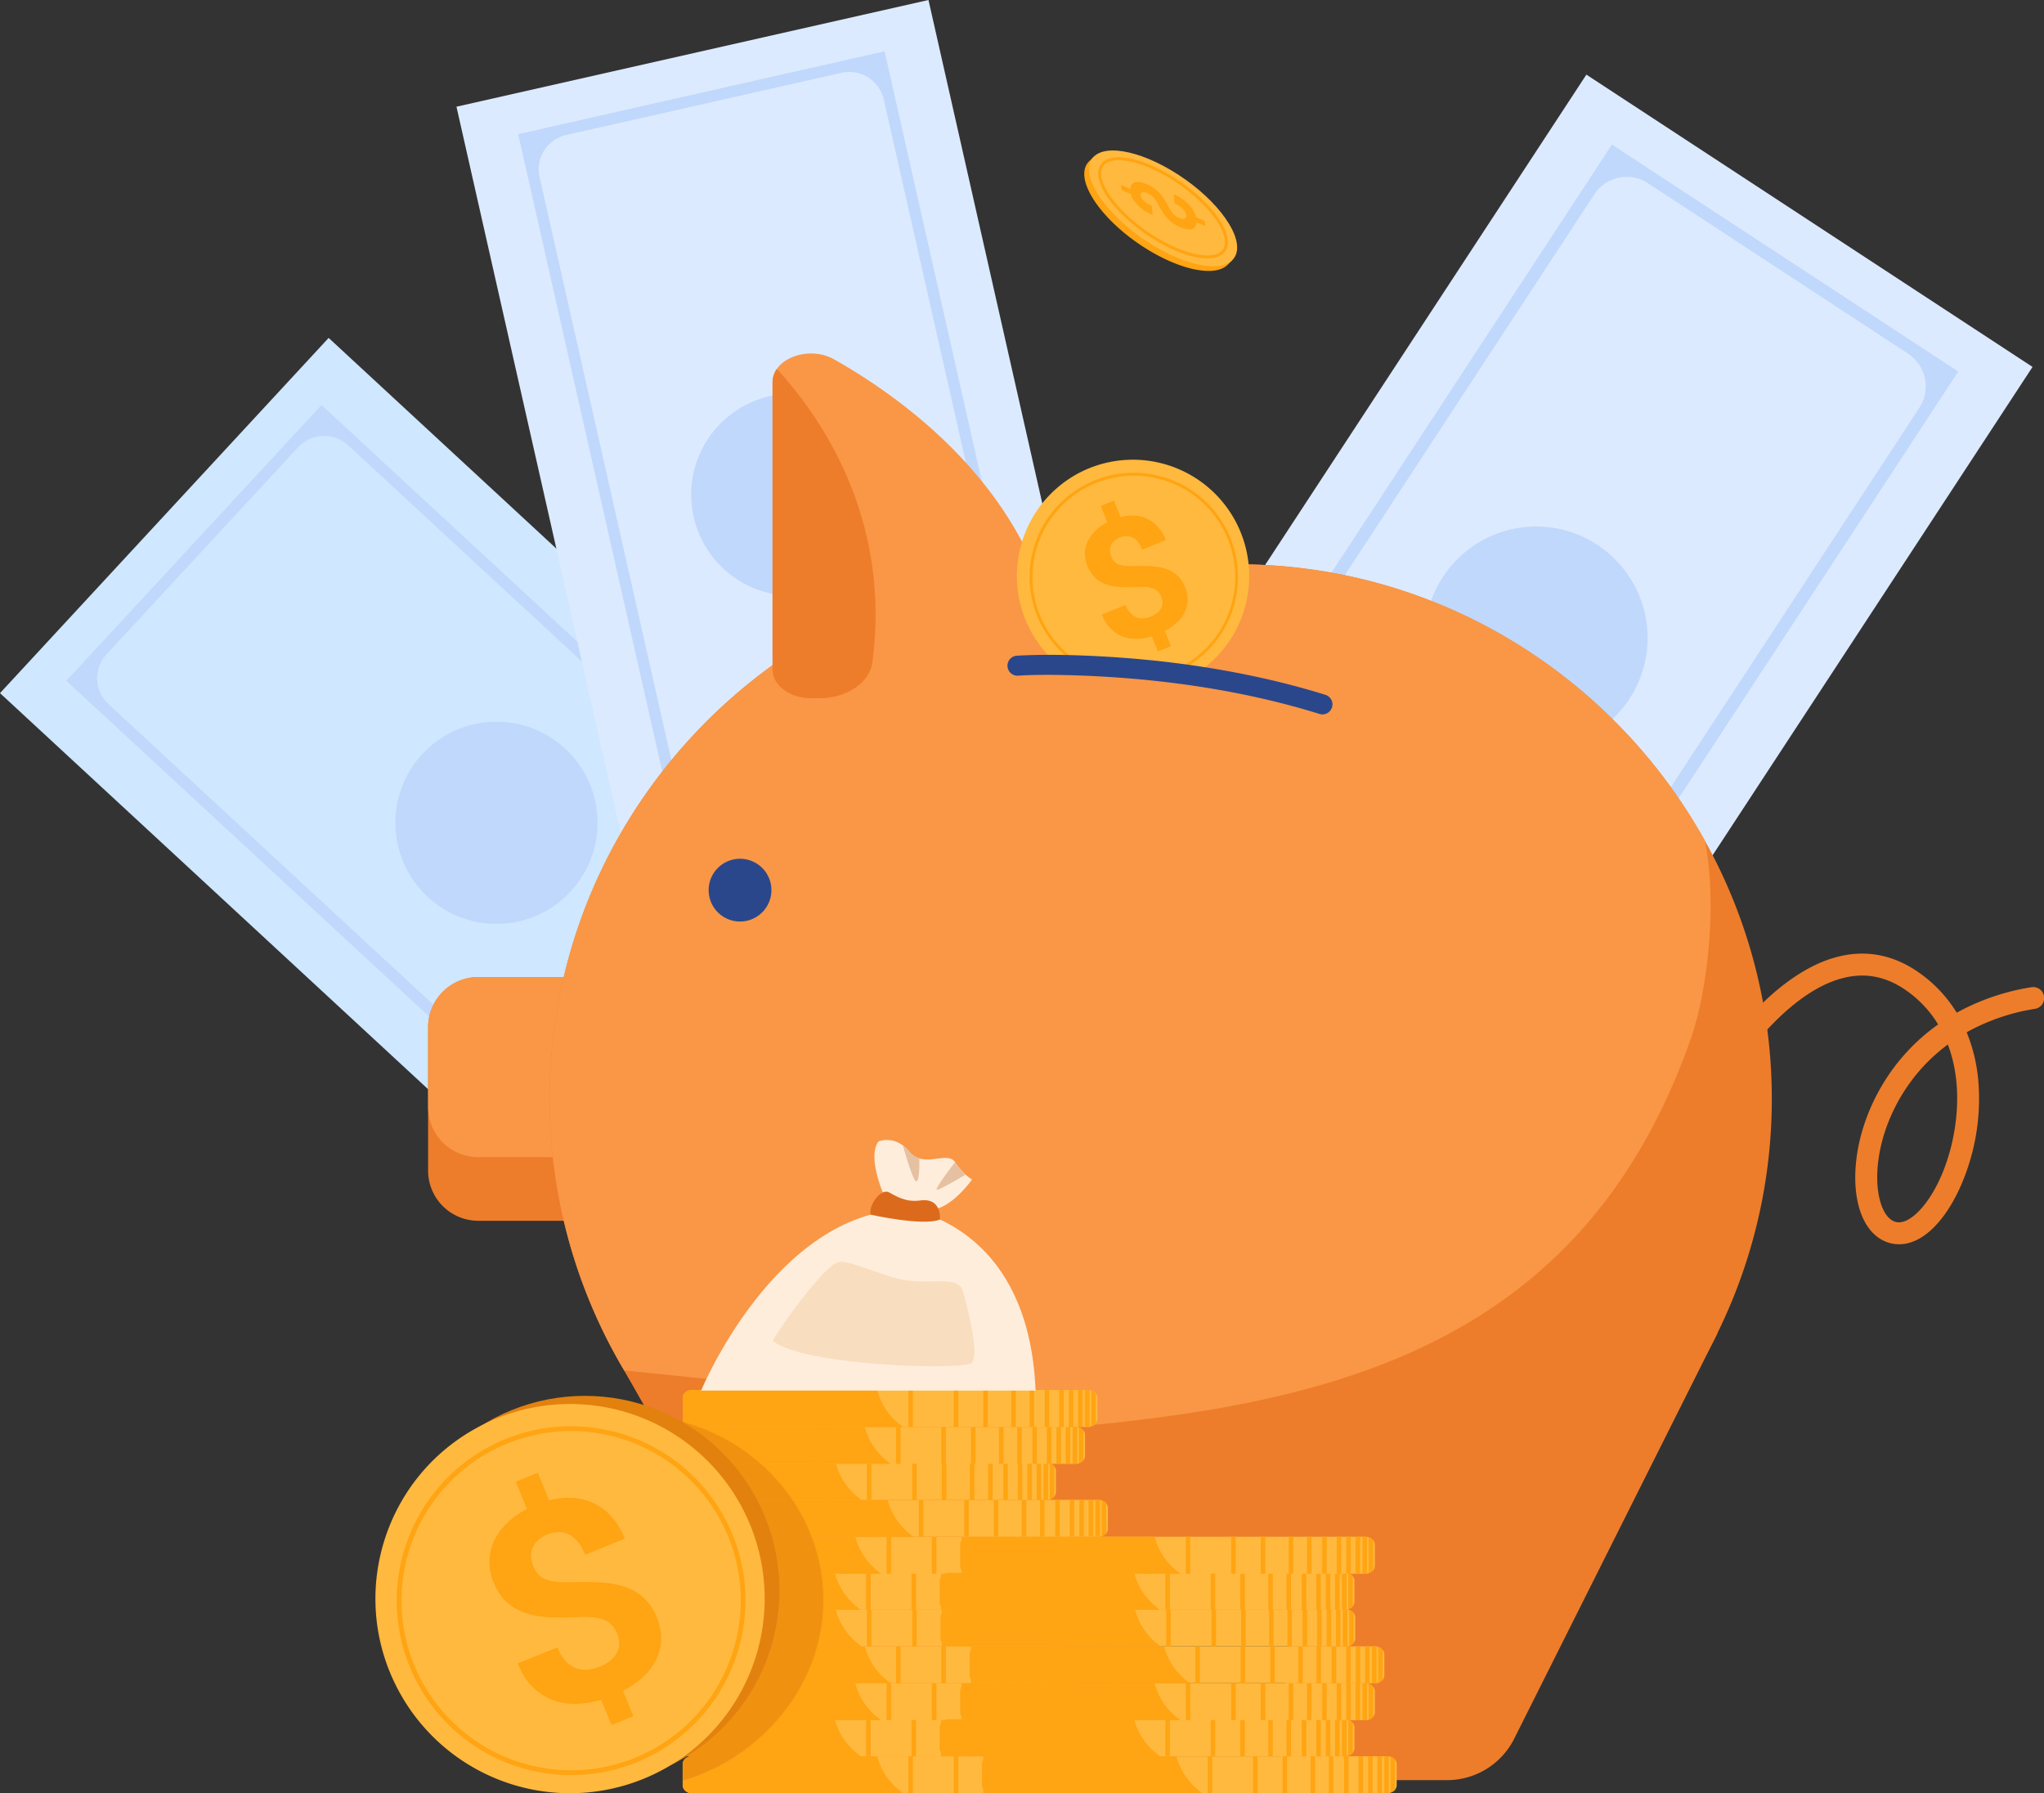 <svg xmlns="http://www.w3.org/2000/svg" viewBox="0 0 1823.88 1600.13"><rect x="0" y="0" width="1823.88" height="1600.13" fill="#333333" stroke="none"/><defs><style>.cls-1{fill:#cfe7ff;}.cls-2{fill:#c0d8fb;}.cls-3{fill:#dceaff;}.cls-4{fill:#ed7d2b;}.cls-5{fill:#f99746;}.cls-6{fill:#2b478b;}.cls-7{fill:#ffb93e;}.cls-8{fill:#ffa412;}.cls-9{fill:#ffeddc;}.cls-10{fill:#db6a1d;}.cls-11{fill:#e5c1a1;}.cls-12{fill:#f9ddbf;}.cls-13,.cls-14{fill:#e2810e;}.cls-13{opacity:0.5;}</style></defs><g id="Livello_2" data-name="Livello 2"><g id="Слой_1" data-name="Слой 1"><polygon class="cls-1" points="893.88 857.21 600.63 1174.18 178.06 783.22 178.05 783.21 0 618.49 293.25 301.52 625.7 609.1 893.88 857.21"/><path class="cls-2" d="M826.75,860.88,599.08,1107,59.23,607.49,286.89,361.41ZM619.52,1069.83,791.21,884.25a31.06,31.06,0,0,0-1.7-43.91l-478.84-443a31.63,31.63,0,0,0-44.7,1.74L95,583.9a31.37,31.37,0,0,0,1.73,44.33l479.14,443.3A30.93,30.93,0,0,0,619.52,1069.83Z"/><circle class="cls-2" cx="442.98" cy="734.19" r="90.19" transform="translate(-14.25 8.79) rotate(-1.12)"/><polygon class="cls-3" points="1008.92 798.12 587.73 893.34 460.79 331.82 460.79 331.81 407.31 95.21 828.49 0 928.36 441.76 1008.92 798.12"/><path class="cls-2" d="M951.51,763.13l-327,73.92L462.35,119.69l327-73.92ZM662.39,818,909,762.27a31.06,31.06,0,0,0,23.45-37.16L788.6,88.83A31.61,31.61,0,0,0,750.78,65L505.16,120.48A31.37,31.37,0,0,0,481.48,158L625.41,794.68A30.92,30.92,0,0,0,662.39,818Z"/><circle class="cls-2" cx="706.92" cy="441.41" r="90.19" transform="translate(-105.07 629.16) rotate(-45)"/><polygon class="cls-3" points="1319.41 1081.8 921.29 820.97 1269.03 290.22 1269.04 290.21 1415.55 66.59 1813.65 327.41 1540.09 744.97 1319.41 1081.8"/><path class="cls-2" d="M1303.15,1009.51,994.08,807,1438.33,129l309.07,202.5Zm-265-187.07,233.08,152.71a34.25,34.25,0,0,0,47.42-9.88l394-601.41a34.86,34.86,0,0,0-10.06-48.27l-232.16-152.1a34.56,34.56,0,0,0-47.86,10l-394.29,601.8A34.09,34.09,0,0,0,1038.17,822.44Z"/><path class="cls-2" d="M1287.58,514.74a99.42,99.42,0,1,1,28.67,137.64A99.41,99.41,0,0,1,1287.58,514.74Z"/><path class="cls-4" d="M563.12,916.48v128.2a44.76,44.76,0,0,1-44.63,44.63H426.63A44.76,44.76,0,0,1,382,1044.68V916.48a44.76,44.76,0,0,1,44.63-44.63h91.86A44.76,44.76,0,0,1,563.12,916.48Z"/><path class="cls-5" d="M563.12,916.48V987.9a44.77,44.77,0,0,1-44.63,44.63H426.63A44.77,44.77,0,0,1,382,987.9V916.48a44.76,44.76,0,0,1,44.63-44.63h91.86A44.76,44.76,0,0,1,563.12,916.48Z"/><path class="cls-4" d="M1581,980.57a472.62,472.62,0,0,1-37.65,185.25c-72.68,171.09-242.64,291.86-439.45,291.86H967.51c-174.12,0-327.25-94.55-410.56-234.83a474.51,474.51,0,0,1-28.89-427.52c72.68-171.09,242.65-291.85,439.45-291.85h136.4c179,0,335.74,99.87,417.34,246.62A473,473,0,0,1,1581,980.57Z"/><path class="cls-5" d="M1521.25,750.1c11.32,55,2.41,133.68-12.07,175.33-96.28,276.92-322.6,326.92-553.94,348-164.5,15-398.29-50.55-398.29-50.55a474.51,474.51,0,0,1-28.89-427.52c72.68-171.09,242.65-291.85,439.45-291.85h136.4C1282.88,503.48,1439.65,603.35,1521.25,750.1Z"/><path class="cls-5" d="M911.26,623H723.61c-18.92,0-34.26-11.49-34.26-25.66V341.13a20.67,20.67,0,0,1,3.75-11.81c9.17-13.31,33.29-18.81,51.24-8.64,71.25,40.39,188,128.16,201.11,274.92C946.78,610.42,931.09,623,911.26,623Z"/><path class="cls-4" d="M731.24,623h-7.63c-18.92,0-34.26-11.49-34.26-25.66V341.13a20.67,20.67,0,0,1,3.75-11.81,24.71,24.71,0,0,1,2.31,2.27c40.77,45.37,99.52,134.53,83,259.41C776,609.16,755.6,623,731.24,623Z"/><path class="cls-6" d="M632.34,794.28a28,28,0,1,1,28,28A28,28,0,0,1,632.34,794.28Z"/><path class="cls-4" d="M1184.65,1255.13l-44.51,289a35.29,35.29,0,0,0,34.13,44.3h117a67,67,0,0,0,59.52-36.3l181.77-362.56Z"/><path class="cls-4" d="M918.35,1260.09l35.7,284a35.29,35.29,0,0,1-34.12,44.3H803a67,67,0,0,1-59.53-36.3L557,1222.85Z"/><path class="cls-4" d="M1694.66,1110.26a31.66,31.66,0,0,1-8.05-1c-20.73-5.46-32.6-30.22-31-64.62,1.6-33.72,15.72-69.33,38.73-97.69a176.25,176.25,0,0,1,35.06-32.82,100,100,0,0,0-25.79-28.43c-19.11-14.34-38.86-18.47-60.36-12.63-57.82,15.69-106.83,98.34-110.8,107.63a9.77,9.77,0,0,1-18.46-6.43c1.71-5.15,16-29.83,36-54.26,34.82-42.58,65.15-58.71,84.46-64.75,28.66-9,55.87-4,80.89,14.79A120.28,120.28,0,0,1,1746,903.64a203.75,203.75,0,0,1,66.51-22.71,9.78,9.78,0,1,1,3.16,19.3,183.78,183.78,0,0,0-60.8,20.88,147.71,147.71,0,0,1,10.45,44,193.4,193.4,0,0,1-18,98.06C1732.72,1093.32,1713.53,1110.26,1694.66,1110.26ZM1738.1,932a156.55,156.55,0,0,0-28.55,27.27c-20.44,25.19-33,56.64-34.37,86.29-1.12,23.53,5.63,41.94,16.41,44.78s26.57-11.78,38.09-35.62c12.63-26.11,18.67-59,16.16-87.86A131,131,0,0,0,1738.1,932ZM1532.57,980.4l-.06.17Z"/><path class="cls-7" d="M979.24,1574.29v18.61a6.35,6.35,0,0,1-1.47,4,8.53,8.53,0,0,1-4,2.68,8.24,8.24,0,0,1-1.56.37,9.54,9.54,0,0,1-1.52.11h-353c-4.27,0-7.83-2.66-8.46-6.1,0-.23-.06-.46-.08-.7s0-.24,0-.37v-18.61c0-.12,0-.24,0-.36s.05-.48.08-.71c.63-3.44,4.19-6.1,8.46-6.1h353a10.88,10.88,0,0,1,1.52.11,9.11,9.11,0,0,1,1.56.38,8.53,8.53,0,0,1,4,2.68A6.32,6.32,0,0,1,979.24,1574.29Z"/><path class="cls-8" d="M805.9,1600.07H616.79a7.57,7.57,0,0,1-7.34-5.31,5.09,5.09,0,0,1-.21-.79c0-.23-.06-.46-.08-.7s0-.24,0-.37v-18.61c0-.12,0-.24,0-.36s.05-.48.08-.71a5.41,5.41,0,0,1,.21-.79,7.58,7.58,0,0,1,7.34-5.31H782.68A57.72,57.72,0,0,0,805.9,1600.07Z"/><rect class="cls-8" x="932.27" y="1567.12" width="4.01" height="32.96"/><rect class="cls-8" x="918.69" y="1567.12" width="4.01" height="32.96"/><rect class="cls-8" x="902.41" y="1567.12" width="4.01" height="32.96"/><rect class="cls-8" x="877.44" y="1567.12" width="4.01" height="32.96"/><rect class="cls-8" x="851.05" y="1567.12" width="4.01" height="32.96"/><rect class="cls-8" x="810.58" y="1567.12" width="4.01" height="32.96"/><rect class="cls-8" x="772.69" y="1567.12" width="4.01" height="32.96"/><rect class="cls-8" x="738.86" y="1567.12" width="4.01" height="32.96"/><rect class="cls-8" x="945.2" y="1567.12" width="4.01" height="32.96"/><rect class="cls-8" x="953.74" y="1567.12" width="4.01" height="32.96"/><rect class="cls-8" x="961.99" y="1567.12" width="4.01" height="32.96"/><path class="cls-8" d="M972.2,1567.24V1600a9.29,9.29,0,0,1-1.5.12h-2.51v-33h2.51A9.29,9.29,0,0,1,972.2,1567.24Z"/><path class="cls-8" d="M977.78,1570.29v26.62a8.56,8.56,0,0,1-4,2.68v-32A8.49,8.49,0,0,1,977.78,1570.29Z"/><path class="cls-7" d="M941.49,1541.34v18.6a6.45,6.45,0,0,1-1.45,4,8.09,8.09,0,0,1-.81.85,8.89,8.89,0,0,1-3.21,1.83,9.59,9.59,0,0,1-1.56.36,9.29,9.29,0,0,1-1.5.12H580c-4.25,0-7.81-2.67-8.44-6.11a5.4,5.4,0,0,1-.08-.69c0-.12,0-.24,0-.38v-18.6c0-.12,0-.25,0-.37a5.56,5.56,0,0,1,.08-.7c.63-3.44,4.19-6.11,8.44-6.11H933c.22,0,.45,0,.67,0a1.57,1.57,0,0,1,.24,0h0l.32,0,.22,0a8.66,8.66,0,0,1,1.56.37q.45.15.87.33h0l.55.26.31.18a2.68,2.68,0,0,1,.28.18,6,6,0,0,1,1,.76,3.85,3.85,0,0,1,.3.27l.17.17a.28.28,0,0,1,.09.1l.08.07a3.87,3.87,0,0,1,.32.37A6.39,6.39,0,0,1,941.49,1541.34Z"/><path class="cls-8" d="M768.16,1567.12H579a7.56,7.56,0,0,1-7.33-5.32,7,7,0,0,1-.2-.79,5.4,5.4,0,0,1-.08-.69c0-.12,0-.24,0-.38v-18.6c0-.12,0-.25,0-.37a5.56,5.56,0,0,1,.08-.7,6.36,6.36,0,0,1,.2-.78,7.57,7.57,0,0,1,7.33-5.33H744.93c.07.28.15.54.23.82A57.62,57.62,0,0,0,768.16,1567.12Z"/><rect class="cls-8" x="894.53" y="1534.17" width="4.01" height="32.95"/><rect class="cls-8" x="880.95" y="1534.17" width="4.01" height="32.95"/><rect class="cls-8" x="864.66" y="1534.17" width="4.01" height="32.95"/><rect class="cls-8" x="839.7" y="1534.17" width="4.01" height="32.95"/><rect class="cls-8" x="813.31" y="1534.17" width="4.01" height="32.95"/><rect class="cls-8" x="772.84" y="1534.17" width="4.01" height="32.95"/><rect class="cls-8" x="734.95" y="1534.17" width="4.01" height="32.95"/><rect class="cls-8" x="701.11" y="1534.17" width="4.01" height="32.95"/><rect class="cls-8" x="907.46" y="1534.17" width="4.01" height="32.95"/><rect class="cls-8" x="916" y="1534.17" width="4.01" height="32.95"/><rect class="cls-8" x="924.25" y="1534.17" width="4.01" height="32.95"/><path class="cls-8" d="M934.46,1534.28V1567a10.59,10.59,0,0,1-1.5.11h-2.51v-32.95H933A9.3,9.3,0,0,1,934.46,1534.28Z"/><path class="cls-8" d="M940,1537.33V1564a8.46,8.46,0,0,1-4,2.69v-32A8.51,8.51,0,0,1,940,1537.33Z"/><path class="cls-7" d="M959.73,1509.2v18.61a6.35,6.35,0,0,1-1.46,4,8.39,8.39,0,0,1-4,2.68,9.61,9.61,0,0,1-1.56.38,12.31,12.31,0,0,1-1.5.11h-353a9.76,9.76,0,0,1-3.93-.82,7.43,7.43,0,0,1-4.5-5.2,3.81,3.81,0,0,1-.07-.47,3,3,0,0,1,0-.32c0-.12,0-.24,0-.36V1509.2c0-.12,0-.25,0-.37a3.94,3.94,0,0,1,.08-.69c.62-3.45,4.19-6.11,8.44-6.11h353a9.3,9.3,0,0,1,1.5.11,9.59,9.59,0,0,1,1.56.36,8.55,8.55,0,0,1,4,2.69A6.39,6.39,0,0,1,959.73,1509.2Z"/><path class="cls-8" d="M786.4,1535H597.28a7.88,7.88,0,0,1-3.51-.82,7.2,7.2,0,0,1-4-5.2,3.81,3.81,0,0,1-.07-.47,3,3,0,0,1,0-.32c0-.12,0-.24,0-.36V1509.2c0-.12,0-.25,0-.37a3.94,3.94,0,0,1,.08-.69,5.09,5.09,0,0,1,.19-.77,7.56,7.56,0,0,1,7.34-5.34H763.17a57.83,57.83,0,0,0,22.07,32.13C785.61,1534.44,786,1534.71,786.4,1535Z"/><rect class="cls-8" x="912.77" y="1502.03" width="4.01" height="32.95"/><rect class="cls-8" x="899.19" y="1502.03" width="4.01" height="32.95"/><rect class="cls-8" x="882.9" y="1502.03" width="4.01" height="32.95"/><rect class="cls-8" x="857.94" y="1502.03" width="4.01" height="32.95"/><rect class="cls-8" x="831.54" y="1502.03" width="4.01" height="32.95"/><rect class="cls-8" x="791.08" y="1502.03" width="4.01" height="32.95"/><rect class="cls-8" x="753.19" y="1502.03" width="4.01" height="32.95"/><rect class="cls-8" x="719.35" y="1502.03" width="4.01" height="32.95"/><rect class="cls-8" x="925.7" y="1502.03" width="4.01" height="32.95"/><rect class="cls-8" x="934.24" y="1502.03" width="4.01" height="32.95"/><rect class="cls-8" x="942.48" y="1502.03" width="4.01" height="32.95"/><path class="cls-8" d="M952.7,1502.14v32.72a9.33,9.33,0,0,1-1.51.12h-2.5v-33h2.5A9.33,9.33,0,0,1,952.7,1502.14Z"/><path class="cls-8" d="M958.27,1505.19v26.62a8.44,8.44,0,0,1-4,2.68v-32A8.51,8.51,0,0,1,958.27,1505.19Z"/><path class="cls-7" d="M968.19,1476.25v18.6a6.28,6.28,0,0,1-1.47,4,5.46,5.46,0,0,1-.38.44,8.13,8.13,0,0,1-2.44,1.78,8.79,8.79,0,0,1-1.18.47,9.09,9.09,0,0,1-1.56.37l-.74.09-.77,0h-353c-4.27,0-7.83-2.67-8.46-6.11,0-.23-.06-.46-.07-.69v-19.36c.22-3.49,3.44-6.34,7.52-6.75.33,0,.67,0,1,0h353l.77,0c.25,0,.49.05.74.09a10.1,10.1,0,0,1,1.56.36,8.53,8.53,0,0,1,4,2.68A6.35,6.35,0,0,1,968.19,1476.25Z"/><path class="cls-8" d="M794.85,1502H605.74a7.57,7.57,0,0,1-7.34-5.32,5.41,5.41,0,0,1-.21-.79c0-.23-.06-.46-.07-.69v-19.36a7.41,7.41,0,0,1,6.71-6.75,9.08,9.08,0,0,1,.91,0H771.63s0,0,0,0A57.8,57.8,0,0,0,794.85,1502Z"/><rect class="cls-8" x="921.23" y="1469.07" width="4.01" height="32.95"/><rect class="cls-8" x="907.64" y="1469.07" width="4.01" height="32.95"/><rect class="cls-8" x="891.36" y="1469.07" width="4.01" height="32.95"/><rect class="cls-8" x="866.4" y="1469.07" width="4.01" height="32.95"/><rect class="cls-8" x="840" y="1469.07" width="4.01" height="32.95"/><rect class="cls-8" x="799.53" y="1469.07" width="4.01" height="32.95"/><rect class="cls-8" x="761.64" y="1469.07" width="4.01" height="32.95"/><rect class="cls-8" x="727.81" y="1469.07" width="4.01" height="32.95"/><rect class="cls-8" x="934.15" y="1469.07" width="4.01" height="32.95"/><rect class="cls-8" x="942.69" y="1469.07" width="4.01" height="32.95"/><rect class="cls-8" x="950.94" y="1469.07" width="4.01" height="32.95"/><path class="cls-8" d="M961.16,1469.18v32.73a10.73,10.73,0,0,1-1.51.11h-2.51v-33h2.51A10.73,10.73,0,0,1,961.16,1469.18Z"/><path class="cls-8" d="M966.73,1472.24v26.62a8.56,8.56,0,0,1-4,2.68v-32A8.5,8.5,0,0,1,966.73,1472.24Z"/><path class="cls-7" d="M942.23,1443.34v18.6a6.36,6.36,0,0,1-1.45,4,8.44,8.44,0,0,1-4,2.69,8.74,8.74,0,0,1-1.55.36,2.87,2.87,0,0,1-.5.07h-.06l-.27,0-.23,0H580.7c-4.55,0-8.3-3-8.53-6.8,0-.12,0-.24,0-.38v-18.6c0-.12,0-.25,0-.37s0-.2,0-.3c.34-3,3-5.55,6.41-6.28l.25-.05a10.18,10.18,0,0,1,1.85-.18h353a6.34,6.34,0,0,1,.76,0l.32,0h0l.4,0a8.76,8.76,0,0,1,1.55.37,8.44,8.44,0,0,1,4,2.69A6.34,6.34,0,0,1,942.23,1443.34Z"/><path class="cls-8" d="M768.9,1469.12H579.79a7.46,7.46,0,0,1-7.62-6.8c0-.12,0-.24,0-.38v-18.6c0-.12,0-.25,0-.37s0-.2,0-.3a7.36,7.36,0,0,1,5.92-6.32l.32-.07a8.7,8.7,0,0,1,1.36-.12H745.67c0,.09.05.16.07.25a57.74,57.74,0,0,0,23.08,32.66Z"/><rect class="cls-8" x="895.27" y="1436.17" width="4.01" height="32.95"/><rect class="cls-8" x="881.69" y="1436.17" width="4.01" height="32.95"/><rect class="cls-8" x="865.41" y="1436.17" width="4.01" height="32.95"/><rect class="cls-8" x="840.44" y="1436.17" width="4.01" height="32.95"/><rect class="cls-8" x="814.05" y="1436.17" width="4.01" height="32.95"/><rect class="cls-8" x="773.58" y="1436.17" width="4.01" height="32.95"/><rect class="cls-8" x="735.69" y="1436.17" width="4.01" height="32.95"/><rect class="cls-8" x="701.86" y="1436.17" width="4.01" height="32.95"/><rect class="cls-8" x="908.2" y="1436.17" width="4.01" height="32.95"/><rect class="cls-8" x="916.74" y="1436.17" width="4.01" height="32.95"/><rect class="cls-8" x="924.99" y="1436.17" width="4.01" height="32.95"/><path class="cls-8" d="M935.2,1436.28V1469a10.59,10.59,0,0,1-1.5.11h-2.51v-32.95h2.51A10.59,10.59,0,0,1,935.2,1436.28Z"/><path class="cls-8" d="M940.77,1439.33V1466a8.47,8.47,0,0,1-4,2.69v-32A8.53,8.53,0,0,1,940.77,1439.33Z"/><path class="cls-7" d="M941.49,1410.62v18.61a6.39,6.39,0,0,1-1.45,4,9.29,9.29,0,0,1-.81.86,8.89,8.89,0,0,1-3.21,1.83,9.75,9.75,0,0,1-1.21.31h0l-.32,0a9.29,9.29,0,0,1-1.5.13H580a10.15,10.15,0,0,1-1.1-.07,2.83,2.83,0,0,1-.42-.06c-3.59-.55-6.43-3-6.93-6.06a4.36,4.36,0,0,1-.07-.62c0-.13,0-.25,0-.37v-18.61c0-.13,0-.25,0-.37a5.78,5.78,0,0,1,.08-.7c.63-3.44,4.19-6.11,8.44-6.11H933l.67,0h.29l.32,0a.57.57,0,0,1,.22,0,8.65,8.65,0,0,1,1.56.36q.45.15.87.33h0a8.61,8.61,0,0,1,2.82,2l.32.36A6.44,6.44,0,0,1,941.49,1410.62Z"/><path class="cls-8" d="M768.16,1436.41H579l-.44,0-.49,0a7.44,7.44,0,0,1-6.61-6.13,4.36,4.36,0,0,1-.07-.62c0-.13,0-.25,0-.37v-18.61c0-.13,0-.25,0-.37a5.78,5.78,0,0,1,.08-.7,7.44,7.44,0,0,1,.2-.78,7.57,7.57,0,0,1,7.33-5.33H744.93c.07.28.15.55.23.82a57.69,57.69,0,0,0,22.65,31.9C767.92,1436.25,768.05,1436.32,768.16,1436.41Z"/><rect class="cls-8" x="894.53" y="1403.45" width="4.01" height="32.95"/><rect class="cls-8" x="880.95" y="1403.45" width="4.01" height="32.95"/><rect class="cls-8" x="864.66" y="1403.45" width="4.01" height="32.95"/><rect class="cls-8" x="839.7" y="1403.45" width="4.01" height="32.95"/><rect class="cls-8" x="813.31" y="1403.45" width="4.01" height="32.95"/><rect class="cls-8" x="772.84" y="1403.45" width="4.01" height="32.95"/><rect class="cls-8" x="734.95" y="1403.45" width="4.01" height="32.95"/><rect class="cls-8" x="701.11" y="1403.45" width="4.01" height="32.95"/><rect class="cls-8" x="907.46" y="1403.45" width="4.01" height="32.95"/><rect class="cls-8" x="916" y="1403.45" width="4.01" height="32.95"/><rect class="cls-8" x="924.25" y="1403.45" width="4.01" height="32.95"/><path class="cls-8" d="M934.46,1403.56v32.73a10.59,10.59,0,0,1-1.5.11h-2.51v-33H933A10.59,10.59,0,0,1,934.46,1403.56Z"/><path class="cls-8" d="M940,1406.61v26.62a8.46,8.46,0,0,1-4,2.69v-32A8.51,8.51,0,0,1,940,1406.61Z"/><path class="cls-7" d="M959.73,1378.48v18.6a6.4,6.4,0,0,1-1.46,4,8.46,8.46,0,0,1-4,2.68,9.59,9.59,0,0,1-1.56.36,9.29,9.29,0,0,1-1.5.12h-353a9.76,9.76,0,0,1-3.93-.82,7.43,7.43,0,0,1-4.5-5.2,3.65,3.65,0,0,1-.07-.46c0-.11,0-.21,0-.32s0-.25,0-.38v-18.6c0-.12,0-.25,0-.38a4.06,4.06,0,0,1,.08-.69c.62-3.44,4.19-6.11,8.44-6.11h353a9.29,9.29,0,0,1,1.5.12,8.66,8.66,0,0,1,1.56.37,8.34,8.34,0,0,1,4,2.69A6.33,6.33,0,0,1,959.73,1378.48Z"/><path class="cls-8" d="M786.4,1404.26H597.28a7.88,7.88,0,0,1-3.51-.82,7.2,7.2,0,0,1-4-5.2,3.65,3.65,0,0,1-.07-.46c0-.11,0-.21,0-.32s0-.25,0-.38v-18.6c0-.12,0-.25,0-.38a4.06,4.06,0,0,1,.08-.69,5.41,5.41,0,0,1,.19-.77,7.57,7.57,0,0,1,7.34-5.34H763.17a57.78,57.78,0,0,0,22.07,32.14C785.61,1403.72,786,1404,786.4,1404.26Z"/><rect class="cls-8" x="912.77" y="1371.31" width="4.01" height="32.95"/><rect class="cls-8" x="899.19" y="1371.31" width="4.01" height="32.95"/><rect class="cls-8" x="882.9" y="1371.31" width="4.01" height="32.95"/><rect class="cls-8" x="857.94" y="1371.31" width="4.01" height="32.95"/><rect class="cls-8" x="831.54" y="1371.31" width="4.01" height="32.95"/><rect class="cls-8" x="791.08" y="1371.31" width="4.01" height="32.95"/><rect class="cls-8" x="753.19" y="1371.31" width="4.01" height="32.95"/><rect class="cls-8" x="719.35" y="1371.31" width="4.01" height="32.95"/><rect class="cls-8" x="925.7" y="1371.31" width="4.01" height="32.95"/><rect class="cls-8" x="934.24" y="1371.31" width="4.01" height="32.95"/><rect class="cls-8" x="942.48" y="1371.31" width="4.01" height="32.95"/><path class="cls-8" d="M952.7,1371.42v32.73a10.62,10.62,0,0,1-1.51.11h-2.5v-33h2.5A10.62,10.62,0,0,1,952.7,1371.42Z"/><path class="cls-8" d="M958.27,1374.47v26.62a8.53,8.53,0,0,1-4,2.69v-32A8.51,8.51,0,0,1,958.27,1374.47Z"/><path class="cls-7" d="M988.58,1345.52v18.61a6.37,6.37,0,0,1-1.45,4l0,0c-.12.15-.25.29-.38.44a7.85,7.85,0,0,1-1.89,1.47,8.27,8.27,0,0,1-1.12.54s0,0,0,0l-.6.22a9.59,9.59,0,0,1-1.56.36,9.38,9.38,0,0,1-1.5.11H627c-4.26,0-7.82-2.66-8.45-6.1a5.35,5.35,0,0,1-.07-.7c0-.12,0-.25,0-.37v-18.61c0-.12,0-.24,0-.37.21-3.48,3.43-6.34,7.52-6.74a6.63,6.63,0,0,1,1-.06h353a12.46,12.46,0,0,1,1.5.11,9.61,9.61,0,0,1,1.56.38,8.7,8.7,0,0,1,3.62,2.23c.13.15.26.29.38.45h0A6.37,6.37,0,0,1,988.58,1345.52Z"/><path class="cls-8" d="M815.24,1371.3H626.12a7.55,7.55,0,0,1-7.33-5.33,6.69,6.69,0,0,1-.2-.77,5.35,5.35,0,0,1-.07-.7c0-.12,0-.25,0-.37v-18.61c0-.12,0-.24,0-.37a7.37,7.37,0,0,1,6.7-6.74,5.45,5.45,0,0,1,.9-.06H792a.35.35,0,0,1,0,.06A57.73,57.73,0,0,0,815.24,1371.3Z"/><rect class="cls-8" x="941.62" y="1338.35" width="4.01" height="32.95"/><rect class="cls-8" x="928.04" y="1338.35" width="4.01" height="32.95"/><rect class="cls-8" x="911.75" y="1338.35" width="4.01" height="32.95"/><rect class="cls-8" x="886.79" y="1338.35" width="4.01" height="32.95"/><rect class="cls-8" x="860.39" y="1338.35" width="4.01" height="32.95"/><rect class="cls-8" x="819.92" y="1338.35" width="4.01" height="32.95"/><rect class="cls-8" x="782.03" y="1338.35" width="4.01" height="32.95"/><rect class="cls-8" x="748.2" y="1338.35" width="4.01" height="32.95"/><rect class="cls-8" x="954.55" y="1338.35" width="4.01" height="32.95"/><rect class="cls-8" x="963.09" y="1338.35" width="4.01" height="32.95"/><rect class="cls-8" x="971.33" y="1338.35" width="4.01" height="32.95"/><path class="cls-8" d="M981.55,1338.46v32.73a10.62,10.62,0,0,1-1.51.11h-2.5v-33H980A10.62,10.62,0,0,1,981.55,1338.46Z"/><path class="cls-8" d="M987.12,1341.52v26.62a8.51,8.51,0,0,1-4,2.68v-32A8.46,8.46,0,0,1,987.12,1341.52Z"/><path class="cls-7" d="M942.23,1312.62v18.61a6.34,6.34,0,0,1-1.45,4,8.44,8.44,0,0,1-4,2.69,8,8,0,0,1-1.55.36l-.5.07h-.06l-.33,0-.2,0H580.7a9,9,0,0,1-7.26-3.42,6.35,6.35,0,0,1-1.27-3.39c0-.13,0-.25,0-.37v-18.61c0-.13,0-.25,0-.37.19-3.06,2.69-5.62,6.05-6.48a9.64,9.64,0,0,1,2.48-.33h353l.45,0,.22,0a5.83,5.83,0,0,1,.84.09,8.74,8.74,0,0,1,1.55.36,5.26,5.26,0,0,1,.73.28h0a8.09,8.09,0,0,1,2.47,1.55l0,0,.09.08a6.59,6.59,0,0,1,.68.72A6.38,6.38,0,0,1,942.23,1312.62Z"/><path class="cls-8" d="M768.9,1338.41H579.79a7.76,7.76,0,0,1-6.38-3.26,6.75,6.75,0,0,1-1.24-3.55c0-.13,0-.25,0-.37v-18.61c0-.13,0-.25,0-.37a7.35,7.35,0,0,1,6.07-6.65,7.91,7.91,0,0,1,1.55-.16H745.67c.07.26.15.51.22.77a57.68,57.68,0,0,0,22.93,32.14Z"/><rect class="cls-8" x="895.27" y="1305.45" width="4.01" height="32.95"/><rect class="cls-8" x="881.69" y="1305.45" width="4.01" height="32.95"/><rect class="cls-8" x="865.41" y="1305.45" width="4.01" height="32.95"/><rect class="cls-8" x="840.44" y="1305.45" width="4.01" height="32.95"/><rect class="cls-8" x="814.05" y="1305.45" width="4.01" height="32.95"/><rect class="cls-8" x="773.58" y="1305.45" width="4.01" height="32.95"/><rect class="cls-8" x="735.69" y="1305.45" width="4.01" height="32.95"/><rect class="cls-8" x="701.86" y="1305.45" width="4.01" height="32.95"/><rect class="cls-8" x="908.2" y="1305.45" width="4.01" height="32.95"/><rect class="cls-8" x="916.74" y="1305.45" width="4.01" height="32.95"/><rect class="cls-8" x="924.99" y="1305.45" width="4.01" height="32.95"/><path class="cls-8" d="M935.2,1305.56v32.73a10.59,10.59,0,0,1-1.5.11h-2.51v-33h2.51A10.59,10.59,0,0,1,935.2,1305.56Z"/><path class="cls-8" d="M940.77,1308.61v26.62a8.47,8.47,0,0,1-4,2.69v-32A8.53,8.53,0,0,1,940.77,1308.61Z"/><path class="cls-7" d="M968.19,1280.43V1299a6.37,6.37,0,0,1-1.46,4,8.49,8.49,0,0,1-4,2.68,9.09,9.09,0,0,1-1.56.37,9.42,9.42,0,0,1-1.51.12h-353a9.67,9.67,0,0,1-3.81-.76,7.36,7.36,0,0,1-4.7-5.75c0-.1,0-.2,0-.3s0-.24,0-.36v-18.61c0-.13,0-.25,0-.37.21-3.5,3.44-6.35,7.52-6.75a8.43,8.43,0,0,1,1-.06h353a9.42,9.42,0,0,1,1.51.12,9.09,9.09,0,0,1,1.56.37,8.56,8.56,0,0,1,4,2.68A6.37,6.37,0,0,1,968.19,1280.43Z"/><path class="cls-8" d="M794.85,1306.21H605.74a7.89,7.89,0,0,1-3.41-.76,7.24,7.24,0,0,1-4.19-5.75c0-.1,0-.2,0-.3s0-.24,0-.36v-18.61c0-.13,0-.25,0-.37a7.39,7.39,0,0,1,6.71-6.75,6.84,6.84,0,0,1,.91-.06H771.63s0,0,0,.06a57.85,57.85,0,0,0,22.12,32.14Z"/><rect class="cls-8" x="921.23" y="1273.25" width="4.01" height="32.96"/><rect class="cls-8" x="907.64" y="1273.25" width="4.01" height="32.96"/><rect class="cls-8" x="891.36" y="1273.25" width="4.01" height="32.96"/><rect class="cls-8" x="866.4" y="1273.25" width="4.01" height="32.96"/><rect class="cls-8" x="840" y="1273.25" width="4.01" height="32.96"/><rect class="cls-8" x="799.53" y="1273.25" width="4.01" height="32.96"/><rect class="cls-8" x="761.64" y="1273.25" width="4.01" height="32.96"/><rect class="cls-8" x="727.81" y="1273.25" width="4.01" height="32.96"/><rect class="cls-8" x="934.15" y="1273.25" width="4.01" height="32.96"/><rect class="cls-8" x="942.69" y="1273.25" width="4.01" height="32.96"/><rect class="cls-8" x="950.94" y="1273.25" width="4.01" height="32.96"/><path class="cls-8" d="M961.16,1273.37v32.72a9.42,9.42,0,0,1-1.51.12h-2.51v-33h2.51A9.42,9.42,0,0,1,961.16,1273.37Z"/><path class="cls-8" d="M966.73,1276.42V1303a8.56,8.56,0,0,1-4,2.68v-32A8.56,8.56,0,0,1,966.73,1276.42Z"/><path class="cls-7" d="M979.24,1247.52v18.61a6.37,6.37,0,0,1-1.46,4,8.56,8.56,0,0,1-4,2.68,9,9,0,0,1-1.57.37l-.49.06-.28,0h-.28l-.45,0h-353c-4.55,0-8.3-3-8.53-6.81,0-.12,0-.24,0-.37v-18.61c0-.12,0-.24,0-.37.23-3.77,4-6.8,8.53-6.8h353a9.29,9.29,0,0,1,1.5.12,9,9,0,0,1,1.57.36,8.58,8.58,0,0,1,4,2.69A6.35,6.35,0,0,1,979.24,1247.52Z"/><path class="cls-8" d="M805.9,1273.31H616.78a7.46,7.46,0,0,1-7.61-6.81c0-.12,0-.24,0-.37v-18.61c0-.12,0-.24,0-.37a7.46,7.46,0,0,1,7.61-6.8H782.67a57.76,57.76,0,0,0,23.15,32.9Z"/><rect class="cls-8" x="932.27" y="1240.35" width="4.01" height="32.95"/><rect class="cls-8" x="918.69" y="1240.35" width="4.01" height="32.95"/><rect class="cls-8" x="902.41" y="1240.35" width="4.01" height="32.95"/><rect class="cls-8" x="877.44" y="1240.35" width="4.01" height="32.95"/><rect class="cls-8" x="851.05" y="1240.35" width="4.01" height="32.95"/><rect class="cls-8" x="810.58" y="1240.35" width="4.01" height="32.95"/><rect class="cls-8" x="772.69" y="1240.35" width="4.01" height="32.95"/><rect class="cls-8" x="738.86" y="1240.35" width="4.01" height="32.95"/><rect class="cls-8" x="945.2" y="1240.35" width="4.01" height="32.95"/><rect class="cls-8" x="953.74" y="1240.35" width="4.01" height="32.95"/><rect class="cls-8" x="961.99" y="1240.35" width="4.01" height="32.95"/><path class="cls-8" d="M972.2,1240.46v32.73a9.3,9.3,0,0,1-1.5.11h-2.51v-33h2.51A10.59,10.59,0,0,1,972.2,1240.46Z"/><path class="cls-8" d="M977.78,1243.52v26.62a8.56,8.56,0,0,1-4,2.68v-32A8.5,8.5,0,0,1,977.78,1243.52Z"/><path class="cls-7" d="M1246.29,1574.29v18.61a6.39,6.39,0,0,1-1.46,4,8.53,8.53,0,0,1-4,2.68,8.34,8.34,0,0,1-1.57.37,9.42,9.42,0,0,1-1.51.11h-353c-4.26,0-7.83-2.66-8.45-6.1a5.35,5.35,0,0,1-.08-.7c0-.12,0-.24,0-.37v-18.61c0-.12,0-.24,0-.36a5.31,5.31,0,0,1,.08-.71c.62-3.44,4.19-6.1,8.45-6.1h353a10.73,10.73,0,0,1,1.51.11,9.22,9.22,0,0,1,1.57.38,8.53,8.53,0,0,1,4,2.68A6.37,6.37,0,0,1,1246.29,1574.29Z"/><path class="cls-8" d="M1073,1600.07H883.84a7.57,7.57,0,0,1-7.34-5.31,6.52,6.52,0,0,1-.2-.79,5.35,5.35,0,0,1-.08-.7c0-.12,0-.24,0-.37v-18.61c0-.12,0-.24,0-.36a5.31,5.31,0,0,1,.08-.71,7,7,0,0,1,.2-.79,7.58,7.58,0,0,1,7.34-5.31h165.89A57.69,57.69,0,0,0,1073,1600.07Z"/><rect class="cls-8" x="1199.33" y="1567.12" width="4.01" height="32.96"/><rect class="cls-8" x="1185.75" y="1567.12" width="4.01" height="32.96"/><rect class="cls-8" x="1169.46" y="1567.12" width="4.01" height="32.96"/><rect class="cls-8" x="1144.5" y="1567.12" width="4.01" height="32.96"/><rect class="cls-8" x="1118.1" y="1567.12" width="4.01" height="32.96"/><rect class="cls-8" x="1077.63" y="1567.12" width="4.01" height="32.96"/><rect class="cls-8" x="1039.74" y="1567.12" width="4.01" height="32.96"/><rect class="cls-8" x="1005.91" y="1567.12" width="4.01" height="32.96"/><rect class="cls-8" x="1212.25" y="1567.12" width="4.01" height="32.96"/><rect class="cls-8" x="1220.79" y="1567.12" width="4.01" height="32.96"/><rect class="cls-8" x="1229.04" y="1567.12" width="4.01" height="32.96"/><path class="cls-8" d="M1239.26,1567.24V1600a9.33,9.33,0,0,1-1.51.12h-2.51v-33h2.51A9.33,9.33,0,0,1,1239.26,1567.24Z"/><path class="cls-8" d="M1244.83,1570.29v26.62a8.51,8.51,0,0,1-4,2.68v-32A8.44,8.44,0,0,1,1244.83,1570.29Z"/><path class="cls-7" d="M1208.55,1541.34v18.6a6.4,6.4,0,0,1-1.46,4,9.15,9.15,0,0,1-.8.85,9,9,0,0,1-3.21,1.83,10,10,0,0,1-1.57.36,9.2,9.2,0,0,1-1.5.12H847c-4.26,0-7.82-2.67-8.45-6.11,0-.23-.07-.46-.08-.69s0-.24,0-.38v-18.6c0-.12,0-.25,0-.37s0-.47.08-.7c.63-3.44,4.19-6.11,8.45-6.11h353c.22,0,.46,0,.68,0l.24,0h0l.32,0,.22,0a9,9,0,0,1,1.57.37c.3.1.58.21.86.33h0l.55.26.31.18a2.82,2.82,0,0,1,.29.18,6.37,6.37,0,0,1,1,.76,3.85,3.85,0,0,1,.3.27l.18.17.09.1.07.07a3.87,3.87,0,0,1,.32.37A6.35,6.35,0,0,1,1208.55,1541.34Z"/><path class="cls-8" d="M1035.21,1567.12H846.09a7.55,7.55,0,0,1-7.32-5.32,5.41,5.41,0,0,1-.21-.79c0-.23-.07-.46-.08-.69s0-.24,0-.38v-18.6c0-.12,0-.25,0-.37s0-.47.08-.7a5,5,0,0,1,.21-.78,7.56,7.56,0,0,1,7.32-5.33H1012a8.37,8.37,0,0,0,.23.82A57.65,57.65,0,0,0,1035.21,1567.12Z"/><rect class="cls-8" x="1161.58" y="1534.17" width="4.01" height="32.95"/><rect class="cls-8" x="1148" y="1534.17" width="4.01" height="32.95"/><rect class="cls-8" x="1131.72" y="1534.17" width="4.01" height="32.95"/><rect class="cls-8" x="1106.76" y="1534.17" width="4.01" height="32.95"/><rect class="cls-8" x="1080.36" y="1534.17" width="4.01" height="32.95"/><rect class="cls-8" x="1039.89" y="1534.17" width="4.01" height="32.95"/><rect class="cls-8" x="1002" y="1534.17" width="4.01" height="32.95"/><rect class="cls-8" x="968.17" y="1534.17" width="4.01" height="32.95"/><rect class="cls-8" x="1174.51" y="1534.17" width="4.01" height="32.95"/><rect class="cls-8" x="1183.05" y="1534.17" width="4.01" height="32.95"/><rect class="cls-8" x="1191.3" y="1534.17" width="4.01" height="32.95"/><path class="cls-8" d="M1201.52,1534.28V1567a10.84,10.84,0,0,1-1.51.11h-2.51v-32.95H1200A9.5,9.5,0,0,1,1201.52,1534.28Z"/><path class="cls-8" d="M1207.09,1537.33V1564a8.5,8.5,0,0,1-4,2.69v-32A8.56,8.56,0,0,1,1207.09,1537.33Z"/><path class="cls-7" d="M1226.79,1509.2v18.61a6.3,6.3,0,0,1-1.47,4,8.41,8.41,0,0,1-4,2.68,10,10,0,0,1-1.57.38,12.16,12.16,0,0,1-1.5.11h-353a9.81,9.81,0,0,1-3.94-.82,7.43,7.43,0,0,1-4.5-5.2c0-.16,0-.31-.07-.47a3,3,0,0,1,0-.32c0-.12,0-.24,0-.36V1509.2c0-.12,0-.25,0-.37a5.2,5.2,0,0,1,.08-.69c.63-3.45,4.19-6.11,8.45-6.11h353a9.21,9.21,0,0,1,1.5.11,10,10,0,0,1,1.57.36,8.57,8.57,0,0,1,4,2.69A6.35,6.35,0,0,1,1226.79,1509.2Z"/><path class="cls-8" d="M1053.45,1535H864.33a7.88,7.88,0,0,1-3.51-.82,7.23,7.23,0,0,1-4-5.2c0-.16,0-.31-.07-.47a3,3,0,0,1,0-.32c0-.12,0-.24,0-.36V1509.2c0-.12,0-.25,0-.37a5.2,5.2,0,0,1,.08-.69,6.69,6.69,0,0,1,.2-.77,7.55,7.55,0,0,1,7.33-5.34h165.9a57.85,57.85,0,0,0,22.06,32.13C1052.67,1534.44,1053.05,1534.71,1053.45,1535Z"/><rect class="cls-8" x="1179.82" y="1502.03" width="4.01" height="32.95"/><rect class="cls-8" x="1166.24" y="1502.03" width="4.01" height="32.95"/><rect class="cls-8" x="1149.96" y="1502.03" width="4.01" height="32.95"/><rect class="cls-8" x="1125" y="1502.03" width="4.01" height="32.95"/><rect class="cls-8" x="1098.6" y="1502.03" width="4.01" height="32.95"/><rect class="cls-8" x="1058.13" y="1502.03" width="4.01" height="32.95"/><rect class="cls-8" x="1020.24" y="1502.03" width="4.01" height="32.95"/><rect class="cls-8" x="986.41" y="1502.03" width="4.01" height="32.95"/><rect class="cls-8" x="1192.75" y="1502.03" width="4.01" height="32.95"/><rect class="cls-8" x="1201.29" y="1502.03" width="4.01" height="32.95"/><rect class="cls-8" x="1209.54" y="1502.03" width="4.01" height="32.95"/><path class="cls-8" d="M1219.76,1502.14v32.72a9.51,9.51,0,0,1-1.51.12h-2.51v-33h2.51A9.51,9.51,0,0,1,1219.76,1502.14Z"/><path class="cls-8" d="M1225.33,1505.19v26.62a8.49,8.49,0,0,1-4,2.68v-32A8.56,8.56,0,0,1,1225.33,1505.19Z"/><path class="cls-7" d="M1235.25,1476.25v18.6a6.28,6.28,0,0,1-1.47,4,4.09,4.09,0,0,1-.39.44,8.21,8.21,0,0,1-2.43,1.78,10,10,0,0,1-1.18.47,9.2,9.2,0,0,1-1.57.37l-.74.09c-.25,0-.52,0-.77,0h-353c-4.26,0-7.82-2.67-8.45-6.11a5.4,5.4,0,0,1-.08-.69v-19.36c.22-3.49,3.44-6.34,7.52-6.75.33,0,.67,0,1,0h353c.25,0,.52,0,.77,0s.5.05.74.09a10.23,10.23,0,0,1,1.57.36,8.53,8.53,0,0,1,4,2.68A6.35,6.35,0,0,1,1235.25,1476.25Z"/><path class="cls-8" d="M1061.91,1502H872.79a7.58,7.58,0,0,1-7.34-5.32,7,7,0,0,1-.2-.79,5.4,5.4,0,0,1-.08-.69v-19.36a7.43,7.43,0,0,1,6.71-6.75,9.08,9.08,0,0,1,.91,0h165.89s0,0,0,0A57.75,57.75,0,0,0,1061.91,1502Z"/><rect class="cls-8" x="1188.28" y="1469.07" width="4.01" height="32.95"/><rect class="cls-8" x="1174.7" y="1469.07" width="4.01" height="32.95"/><rect class="cls-8" x="1158.41" y="1469.07" width="4.01" height="32.95"/><rect class="cls-8" x="1133.45" y="1469.07" width="4.01" height="32.95"/><rect class="cls-8" x="1107.05" y="1469.07" width="4.01" height="32.95"/><rect class="cls-8" x="1066.59" y="1469.07" width="4.01" height="32.95"/><rect class="cls-8" x="1028.7" y="1469.07" width="4.01" height="32.95"/><rect class="cls-8" x="994.86" y="1469.07" width="4.01" height="32.95"/><rect class="cls-8" x="1201.21" y="1469.07" width="4.01" height="32.95"/><rect class="cls-8" x="1209.75" y="1469.07" width="4.01" height="32.95"/><rect class="cls-8" x="1217.99" y="1469.07" width="4.01" height="32.95"/><path class="cls-8" d="M1228.21,1469.18v32.73a10.62,10.62,0,0,1-1.51.11h-2.5v-33h2.5A10.62,10.62,0,0,1,1228.21,1469.18Z"/><path class="cls-8" d="M1233.78,1472.24v26.62a8.51,8.51,0,0,1-4,2.68v-32A8.46,8.46,0,0,1,1233.78,1472.24Z"/><path class="cls-7" d="M1209.29,1443.34v18.6a6.32,6.32,0,0,1-1.46,4,8.46,8.46,0,0,1-4,2.69,9.06,9.06,0,0,1-1.56.36,2.76,2.76,0,0,1-.49.07h-.07l-.26,0-.24,0H847.76c-4.56,0-8.31-3-8.54-6.8,0-.12,0-.24,0-.38v-18.6c0-.12,0-.25,0-.37s0-.2,0-.3c.35-3,3-5.55,6.41-6.28l.25-.05a10.29,10.29,0,0,1,1.86-.18h353a6.23,6.23,0,0,1,.76,0l.32,0h0l.39,0a9.09,9.09,0,0,1,1.56.37,8.46,8.46,0,0,1,4,2.69A6.29,6.29,0,0,1,1209.29,1443.34Z"/><path class="cls-8" d="M1036,1469.12H846.84a7.46,7.46,0,0,1-7.62-6.8c0-.12,0-.24,0-.38v-18.6c0-.12,0-.25,0-.37s0-.2,0-.3a7.36,7.36,0,0,1,5.93-6.32l.32-.07a8.58,8.58,0,0,1,1.35-.12h165.89l.06.25a57.79,57.79,0,0,0,23.08,32.66Z"/><rect class="cls-8" x="1162.33" y="1436.17" width="4.01" height="32.95"/><rect class="cls-8" x="1148.75" y="1436.17" width="4.01" height="32.95"/><rect class="cls-8" x="1132.46" y="1436.17" width="4.01" height="32.95"/><rect class="cls-8" x="1107.5" y="1436.17" width="4.01" height="32.95"/><rect class="cls-8" x="1081.1" y="1436.17" width="4.01" height="32.95"/><rect class="cls-8" x="1040.63" y="1436.17" width="4.01" height="32.95"/><rect class="cls-8" x="1002.74" y="1436.17" width="4.01" height="32.95"/><rect class="cls-8" x="968.91" y="1436.17" width="4.01" height="32.95"/><rect class="cls-8" x="1175.25" y="1436.17" width="4.01" height="32.95"/><rect class="cls-8" x="1183.79" y="1436.17" width="4.01" height="32.95"/><rect class="cls-8" x="1192.04" y="1436.17" width="4.01" height="32.95"/><path class="cls-8" d="M1202.26,1436.28V1469a10.62,10.62,0,0,1-1.51.11h-2.51v-32.95h2.51A10.62,10.62,0,0,1,1202.26,1436.28Z"/><path class="cls-8" d="M1207.83,1439.33V1466a8.46,8.46,0,0,1-4,2.69v-32A8.51,8.51,0,0,1,1207.83,1439.33Z"/><path class="cls-7" d="M1208.55,1410.62v18.61a6.35,6.35,0,0,1-1.46,4,10.72,10.72,0,0,1-.8.86,9,9,0,0,1-3.21,1.83,10.75,10.75,0,0,1-1.21.31h0l-.32,0a9.2,9.2,0,0,1-1.5.13H847a10.34,10.34,0,0,1-1.11-.07,2.7,2.7,0,0,1-.41-.06c-3.6-.55-6.43-3-6.94-6.06,0-.21-.06-.41-.07-.62s0-.25,0-.37v-18.61c0-.13,0-.25,0-.37s0-.46.08-.7c.63-3.44,4.19-6.11,8.45-6.11h353l.68,0h.28l.32,0a.54.54,0,0,1,.22,0,9,9,0,0,1,1.57.36c.3.1.58.21.86.33h0a8.61,8.61,0,0,1,2.82,2l.32.36A6.39,6.39,0,0,1,1208.55,1410.62Z"/><path class="cls-8" d="M1035.21,1436.41H846.09l-.44,0-.48,0a7.45,7.45,0,0,1-6.62-6.13c0-.21-.06-.41-.07-.62s0-.25,0-.37v-18.61c0-.13,0-.25,0-.37s0-.46.08-.7a5.64,5.64,0,0,1,.21-.78,7.56,7.56,0,0,1,7.32-5.33H1012a7.66,7.66,0,0,0,.23.82,57.63,57.63,0,0,0,22.65,31.9Z"/><rect class="cls-8" x="1161.58" y="1403.45" width="4.01" height="32.95"/><rect class="cls-8" x="1148" y="1403.45" width="4.01" height="32.95"/><rect class="cls-8" x="1131.72" y="1403.45" width="4.01" height="32.95"/><rect class="cls-8" x="1106.76" y="1403.45" width="4.01" height="32.95"/><rect class="cls-8" x="1080.36" y="1403.45" width="4.01" height="32.95"/><rect class="cls-8" x="1039.89" y="1403.45" width="4.01" height="32.95"/><rect class="cls-8" x="1002" y="1403.45" width="4.01" height="32.95"/><rect class="cls-8" x="968.17" y="1403.45" width="4.01" height="32.95"/><rect class="cls-8" x="1174.51" y="1403.45" width="4.01" height="32.95"/><rect class="cls-8" x="1183.05" y="1403.45" width="4.01" height="32.95"/><rect class="cls-8" x="1191.3" y="1403.45" width="4.01" height="32.95"/><path class="cls-8" d="M1201.52,1403.56v32.73a10.84,10.84,0,0,1-1.51.11h-2.51v-33H1200A10.84,10.84,0,0,1,1201.52,1403.56Z"/><path class="cls-8" d="M1207.09,1406.61v26.62a8.5,8.5,0,0,1-4,2.69v-32A8.56,8.56,0,0,1,1207.09,1406.61Z"/><path class="cls-7" d="M1226.79,1378.48v18.6a6.35,6.35,0,0,1-1.47,4,8.48,8.48,0,0,1-4,2.68,10,10,0,0,1-1.57.36,9.2,9.2,0,0,1-1.5.12h-353a9.81,9.81,0,0,1-3.94-.82,7.43,7.43,0,0,1-4.5-5.2c0-.15,0-.31-.07-.46s0-.21,0-.32,0-.25,0-.38v-18.6c0-.12,0-.25,0-.38a5.4,5.4,0,0,1,.08-.69c.63-3.44,4.19-6.11,8.45-6.11h353a9.2,9.2,0,0,1,1.5.12,9,9,0,0,1,1.57.37,8.36,8.36,0,0,1,4,2.69A6.28,6.28,0,0,1,1226.79,1378.48Z"/><path class="cls-8" d="M1053.45,1404.26H864.33a7.88,7.88,0,0,1-3.51-.82,7.23,7.23,0,0,1-4-5.2c0-.15,0-.31-.07-.46s0-.21,0-.32,0-.25,0-.38v-18.6c0-.12,0-.25,0-.38a5.4,5.4,0,0,1,.08-.69,7.27,7.27,0,0,1,.2-.77,7.56,7.56,0,0,1,7.33-5.34h165.9a57.81,57.81,0,0,0,22.06,32.14C1052.67,1403.72,1053.05,1404,1053.45,1404.26Z"/><rect class="cls-8" x="1179.82" y="1371.31" width="4.01" height="32.95"/><rect class="cls-8" x="1166.24" y="1371.31" width="4.01" height="32.95"/><rect class="cls-8" x="1149.96" y="1371.31" width="4.01" height="32.95"/><rect class="cls-8" x="1125" y="1371.31" width="4.01" height="32.95"/><rect class="cls-8" x="1098.6" y="1371.31" width="4.01" height="32.95"/><rect class="cls-8" x="1058.13" y="1371.31" width="4.01" height="32.95"/><rect class="cls-8" x="1020.24" y="1371.31" width="4.01" height="32.95"/><rect class="cls-8" x="986.41" y="1371.31" width="4.01" height="32.95"/><rect class="cls-8" x="1192.75" y="1371.31" width="4.01" height="32.95"/><rect class="cls-8" x="1201.29" y="1371.31" width="4.01" height="32.95"/><rect class="cls-8" x="1209.54" y="1371.31" width="4.01" height="32.95"/><path class="cls-8" d="M1219.76,1371.42v32.73a10.84,10.84,0,0,1-1.51.11h-2.51v-33h2.51A10.84,10.84,0,0,1,1219.76,1371.42Z"/><path class="cls-8" d="M1225.33,1374.47v26.62a8.58,8.58,0,0,1-4,2.69v-32A8.56,8.56,0,0,1,1225.33,1374.47Z"/><path class="cls-9" d="M867.35,1052.55s-18.55,26.1-35.54,26.47-42.86-12.1-42.86-12.1-15.61-34.78-5-48.39c0,0,10.61-4.66,21.71,3.57a33.2,33.2,0,0,1,5.75,5.5,18.23,18.23,0,0,0,8.92,6.05c12.13,3.69,26.53-5,31.91,3.39a57.11,57.11,0,0,0,9.38,11.1A42.93,42.93,0,0,0,867.35,1052.55Z"/><path class="cls-9" d="M625.63,1240.83S691.16,1082,809.12,1079c0,0,108.89,12.1,114.94,161.81Z"/><path class="cls-10" d="M776.81,1083.87s47.28,10.51,61.87,4.33c0,0,2.2-19.77-17.71-17-13.63,1.9-22.51-4.65-27.73-7.3C785.85,1060.13,774.84,1075.6,776.81,1083.87Z"/><path class="cls-11" d="M818,1054.07c-3,2.26-12.31-32-12.31-32a33.2,33.2,0,0,1,5.75,5.5,18.23,18.23,0,0,0,8.92,6.05C820.34,1034.65,820.89,1051.86,818,1054.07Z"/><path class="cls-11" d="M861.6,1048.14c-.67.39-22.53,13.49-25.5,13.49S852.22,1037,852.22,1037A57.11,57.11,0,0,0,861.6,1048.14Z"/><path class="cls-12" d="M689.65,1196.47c-1.21-1,46.38-70.07,59.48-70.57S791.69,1141,813,1143s42-4,46,8.57,15.12,57.28,8.32,64.43S715.82,1218.83,689.65,1196.47Z"/><path class="cls-7" d="M1074.66,595.91a103,103,0,0,1-9.51,6.53c-1.29.79-2.59,1.54-3.93,2.28a104.55,104.55,0,0,1-10.29,5c-1-.18-2-.36-3-.52q-9.51-1.59-18.75-2.91c-3.06-.44-6.08-.86-9.08-1.26-12.6-1.68-24.73-3-36.25-4.06-3.1-.3-6.15-.56-9.16-.8-2.39-.2-4.74-.38-7.07-.55q-8.54-.63-16.49-1.07A103.84,103.84,0,0,1,961,423c1.32-.73,2.66-1.43,4-2.09a103.79,103.79,0,0,1,109.64,175Z"/><path class="cls-8" d="M1093.16,470A93,93,0,1,0,974.65,600.15c3,.24,6.06.5,9.16.8a90.45,90.45,0,1,1,74-8.19c-.81.47-1.61.94-2.43,1.39A90,90,0,0,1,1020.06,605c3,.4,6,.82,9.08,1.26a92.85,92.85,0,0,0,27.47-9.92c1.69-.92,3.34-1.9,5-2.92A93.13,93.13,0,0,0,1093.16,470Z"/><path class="cls-8" d="M1057.45,524a26.65,26.65,0,0,0-16.85-16.32,47.18,47.18,0,0,0-12.59-2.36q-6.94-.43-15.12-.2a72.57,72.57,0,0,1-8.63-.18,21.69,21.69,0,0,1-6.08-1.32,10.67,10.67,0,0,1-4.06-2.76,14.86,14.86,0,0,1-2.58-4.24,15.79,15.79,0,0,1-1.17-5,10.7,10.7,0,0,1,.74-4.68,11.62,11.62,0,0,1,2.89-4.11,17.26,17.26,0,0,1,5.3-3.22,13.34,13.34,0,0,1,11.33.11q5.26,2.56,8.58,10.72l21.14-8.58a39.31,39.31,0,0,0-6.93-11.48,29.69,29.69,0,0,0-20.72-10.22,39.15,39.15,0,0,0-12.76,1.3l-6-14.74-11.7,4.75,5.9,14.54a43.61,43.61,0,0,0-10.74,7.65,32.53,32.53,0,0,0-6.77,9.44,26.23,26.23,0,0,0-2.5,10.66,31.21,31.21,0,0,0,9.2,21.91,27.74,27.74,0,0,0,9.9,5.8,47.09,47.09,0,0,0,12.6,2.29,147.64,147.64,0,0,0,15.16,0,58.53,58.53,0,0,1,8.25.06,22.27,22.27,0,0,1,6,1.34,11.43,11.43,0,0,1,4.23,2.88,15.57,15.57,0,0,1,2.85,4.7,13.27,13.27,0,0,1,1,5,10.71,10.71,0,0,1-1.13,4.76,13.65,13.65,0,0,1-3.35,4.22,20.18,20.18,0,0,1-5.68,3.33,24,24,0,0,1-6.21,1.61,14,14,0,0,1-6.27-.62,14.7,14.7,0,0,1-5.71-3.7,22.35,22.35,0,0,1-4.62-7.5l-21.15,8.58a36.82,36.82,0,0,0,8.33,12.94,29.79,29.79,0,0,0,10.95,6.82,33.33,33.33,0,0,0,12.45,1.8,53,53,0,0,0,12.81-2.12l5.46,13.46,11.63-4.72L1039.4,563a47.78,47.78,0,0,0,10.86-7.58,31.87,31.87,0,0,0,6.92-9.31,25.82,25.82,0,0,0,2.55-10.6A28.56,28.56,0,0,0,1057.45,524Z"/><path class="cls-13" d="M726.07,1479c-18.78,54.45-65.82,95.26-116.92,109.8v-14.49c0-.12,0-.24,0-.36s.05-.48.08-.71a5.41,5.41,0,0,1,.21-.79,7.58,7.58,0,0,1,7.34-5.31H579a7.56,7.56,0,0,1-7.33-5.32,7,7,0,0,1-.2-.79,5.4,5.4,0,0,1-.08-.69c0-.12,0-.24,0-.38v-18.6c0-.12,0-.25,0-.37a5.56,5.56,0,0,1,.08-.7,6.36,6.36,0,0,1,.2-.78,7.57,7.57,0,0,1,7.33-5.33h14.73a7.2,7.2,0,0,1-4-5.2,3.81,3.81,0,0,1-.07-.47,3,3,0,0,1,0-.32c0-.12,0-.24,0-.36V1509.2c0-.12,0-.25,0-.37a3.94,3.94,0,0,1,.08-.69,5.09,5.09,0,0,1,.19-.77,7.56,7.56,0,0,1,7.34-5.34h8.46a7.57,7.57,0,0,1-7.34-5.32,5.41,5.41,0,0,1-.21-.79c0-.23-.06-.46-.07-.69v-19.36a7.41,7.41,0,0,1,6.71-6.75h-25a7.46,7.46,0,0,1-7.62-6.8c0-.12,0-.24,0-.38v-18.6c0-.12,0-.25,0-.37s0-.2,0-.3a7.36,7.36,0,0,1,5.92-6.32,7.44,7.44,0,0,1-6.61-6.13,4.36,4.36,0,0,1-.07-.62c0-.13,0-.25,0-.37v-18.61c0-.13,0-.25,0-.37a5.78,5.78,0,0,1,.08-.7,7.44,7.44,0,0,1,.2-.78,7.57,7.57,0,0,1,7.33-5.33h14.73a7.2,7.2,0,0,1-4-5.2,3.65,3.65,0,0,1-.07-.46c0-.11,0-.21,0-.32s0-.25,0-.38v-18.6c0-.12,0-.25,0-.38a4.06,4.06,0,0,1,.08-.69,5.41,5.41,0,0,1,.19-.77,7.57,7.57,0,0,1,7.34-5.34h28.84a7.55,7.55,0,0,1-7.33-5.33,6.69,6.69,0,0,1-.2-.77,5.35,5.35,0,0,1-.07-.7c0-.12,0-.25,0-.37v-18.61c0-.12,0-.24,0-.37a7.37,7.37,0,0,1,6.7-6.74H579.79a7.76,7.76,0,0,1-6.38-3.26l0-.16,4.78-29.22,0-.17,6.82-41.69c79.48,10.64,139.07,70.94,148.37,143.73A157.45,157.45,0,0,1,726.07,1479Z"/><circle class="cls-14" cx="521.89" cy="1419.16" r="173.63" transform="translate(-850.64 784.7) rotate(-45)"/><path class="cls-7" d="M599,1574.74q-3.21,2-6.52,3.79c-.75.41-1.5.82-2.25,1.21-1.71.91-3.42,1.79-5.15,2.65a173.65,173.65,0,0,1-228.48-72.1c-42.88-77.77-19.83-174.1,50.52-224.69a173.5,173.5,0,0,1,17.72-11.19c2.22-1.23,4.47-2.41,6.72-3.52s4.4-2.13,6.62-3.11a172.49,172.49,0,0,1,52.11-14,173.66,173.66,0,0,1,108.71,321Z"/><path class="cls-8" d="M509.84,1583.91A155.62,155.62,0,0,1,434.51,1292c75.13-41.42,169.94-14,211.36,61.14s14,169.94-61.15,211.35A154.69,154.69,0,0,1,509.84,1583.91Zm-.48-307a151.37,151.37,0,1,0,73.34,283.93c73.1-40.3,99.79-132.55,59.49-205.65A151.52,151.52,0,0,0,509.36,1276.91Z"/><path class="cls-8" d="M586.13,1443.38c-.34-.86-.7-1.69-1.08-2.5a45.31,45.31,0,0,0-10.53-15,46.94,46.94,0,0,0-16.58-9.76,79.6,79.6,0,0,0-21.06-4q-11.62-.7-25.3-.32a120.45,120.45,0,0,1-14.44-.3,36,36,0,0,1-10.17-2.22,17.79,17.79,0,0,1-6.79-4.6,24.18,24.18,0,0,1-4.31-7.11,26.45,26.45,0,0,1-2-8.35,17.79,17.79,0,0,1,1.23-7.85,19.23,19.23,0,0,1,4.84-6.86,28.24,28.24,0,0,1,8.86-5.39q10.16-4.12,19,.18t14.34,18l35.38-14.36a66.16,66.16,0,0,0-11.58-19.21,49.66,49.66,0,0,0-34.68-17.1,65.38,65.38,0,0,0-21.35,2.18l-10-24.67-19.58,8,9.88,24.33a73.29,73.29,0,0,0-18,12.79A55,55,0,0,0,440.88,1375a44.19,44.19,0,0,0-4.16,17.85,47.52,47.52,0,0,0,3.73,19q4.53,11.14,11.66,17.65a46.41,46.41,0,0,0,16.55,9.7,78.44,78.44,0,0,0,21.08,3.82,249.5,249.5,0,0,0,25.36,0,94.46,94.46,0,0,1,13.8.09,36.11,36.11,0,0,1,10.11,2.25,19.11,19.11,0,0,1,7.08,4.8,26,26,0,0,1,4.77,7.87,21.93,21.93,0,0,1,1.69,8.39,18,18,0,0,1-1.89,8,22.65,22.65,0,0,1-5.62,7.05,33.94,33.94,0,0,1-9.5,5.58,40.9,40.9,0,0,1-10.38,2.69,23.71,23.71,0,0,1-10.48-1,24.49,24.49,0,0,1-9.56-6.19,37.5,37.5,0,0,1-7.73-12.55L462,1484.24q5.52,13.63,13.91,21.62a50.09,50.09,0,0,0,18.33,11.43,55.9,55.9,0,0,0,20.82,3,88.41,88.41,0,0,0,21.44-3.54l9.14,22.51,19.46-7.9-9.19-22.62a78.87,78.87,0,0,0,18.17-12.68,53.25,53.25,0,0,0,10.95-14.31c.22-.41.43-.82.62-1.24a43.51,43.51,0,0,0,4.27-17.76A47.75,47.75,0,0,0,586.13,1443.38Z"/><path class="cls-6" d="M1188.56,631.19a8.94,8.94,0,0,1-11.19,5.87c-45.06-14.06-92.78-23.35-139.87-28.77-51.68-5.94-104.43-7.1-129.27-5.36a8.93,8.93,0,0,1-1.1-17.82c38.61-2.3,92.91.74,133.91,5.56,47,5.54,95.67,15,141.65,29.34A8.93,8.93,0,0,1,1188.56,631.19Z"/><path class="cls-8" d="M969,147.94a13.58,13.58,0,0,1,1.85-2.93h0a14.06,14.06,0,0,1,1.8-1.82l2.71-2.75.71.53c13.88-6.8,42.53.4,71.51,19.33,35,22.86,57.52,54.35,51,71.09l1,.73-3.89,3.88c-.19.2-.38.39-.58.57l-.11.11,0,0a16,16,0,0,1-3.36,2.34l0,0h0c-13.69,7.18-42.65,0-71.95-19.09C984,196.66,961.3,164.42,969,147.94Z"/><path class="cls-7" d="M1051.77,156.12c-35.68-23.3-70.87-28.82-78.58-12.35s14.95,48.72,50.64,72,70.86,28.82,78.58,12.35S1087.45,179.42,1051.77,156.12Z"/><path class="cls-8" d="M1025.8,211.13c-14.93-9.79-27.8-21.58-36.23-33.2-8.63-11.9-11.61-22.32-8.4-29.33,1.64-3.58,4.73-6,9.18-7.32,13.17-3.8,36.5,3.46,59.44,18.48h0c14.94,9.78,27.81,21.57,36.24,33.2,8.63,11.9,11.61,22.31,8.39,29.33-1.64,3.57-4.73,6-9.18,7.32a28.43,28.43,0,0,1-7.85,1C1063.86,230.6,1044.7,223.5,1025.8,211.13Zm-34.72-67.34c-3.69,1.06-6.22,3.05-7.53,5.9-2.76,6,.2,15.76,8.14,26.7,8.24,11.38,20.87,22.93,35.55,32.55,18.29,12,37.29,19,50.23,19a25.36,25.36,0,0,0,7-.89c3.68-1.06,6.21-3,7.52-5.89,2.77-6-.2-15.77-8.13-26.71-8.25-11.37-20.88-22.93-35.55-32.54-18.3-12-37.3-19-50.24-19A25.73,25.73,0,0,0,991.08,143.79Z"/><path class="cls-8" d="M1054.83,195.29a4.17,4.17,0,0,0,2.05-.08,2.12,2.12,0,0,0,1.25-1.06,3.76,3.76,0,0,0,.29-2.11,8.41,8.41,0,0,0-.68-2.48,10.06,10.06,0,0,0-1.76-2.69,18.14,18.14,0,0,0-3.13-2.72,28.23,28.23,0,0,0-4.71-2.57l-.79-8.19a45.66,45.66,0,0,1,8.2,4.58,36.19,36.19,0,0,1,5.87,5.19,26,26,0,0,1,3.78,5.39,22.35,22.35,0,0,1,2,5.22l7.79,3.42.44,4.5-7.83-3.44a7.73,7.73,0,0,1-1.12,3.94,5.16,5.16,0,0,1-2.89,2.14,10,10,0,0,1-4.54.19,24.61,24.61,0,0,1-6.13-1.92,34.64,34.64,0,0,1-6.7-3.8,33.26,33.26,0,0,1-5.14-4.65,40.66,40.66,0,0,1-4.09-5.5q-1.83-3-3.63-6.39c-.74-1.41-1.44-2.62-2.11-3.65a19.11,19.11,0,0,0-2.06-2.67,13.65,13.65,0,0,0-2.28-1.94,18.6,18.6,0,0,0-2.66-1.44,15,15,0,0,0-2.69-.91,5.08,5.08,0,0,0-2.1-.08,2,2,0,0,0-1.31.88,3.11,3.11,0,0,0-.32,2,8.07,8.07,0,0,0,2.71,4.78,24,24,0,0,0,7.2,4.51l.79,8.19a49.65,49.65,0,0,1-7.18-3.87,39.26,39.26,0,0,1-5.69-4.55,28.11,28.11,0,0,1-4.1-5,19.28,19.28,0,0,1-2.36-5.27l-8.54-3.75-.43-4.53,8.41,3.7a7.09,7.09,0,0,1,1.19-3.89,5.48,5.48,0,0,1,3-2.07,10.55,10.55,0,0,1,4.58-.16,24.72,24.72,0,0,1,6,1.89,35.5,35.5,0,0,1,6.74,3.81,33.15,33.15,0,0,1,5.12,4.65,39.2,39.2,0,0,1,4,5.5c1.21,2,2.39,4.1,3.54,6.38a35.78,35.78,0,0,0,2,3.48,18.4,18.4,0,0,0,2.06,2.65,13.83,13.83,0,0,0,2.38,2,20.18,20.18,0,0,0,2.94,1.59A12,12,0,0,0,1054.83,195.29Z"/></g></g></svg>